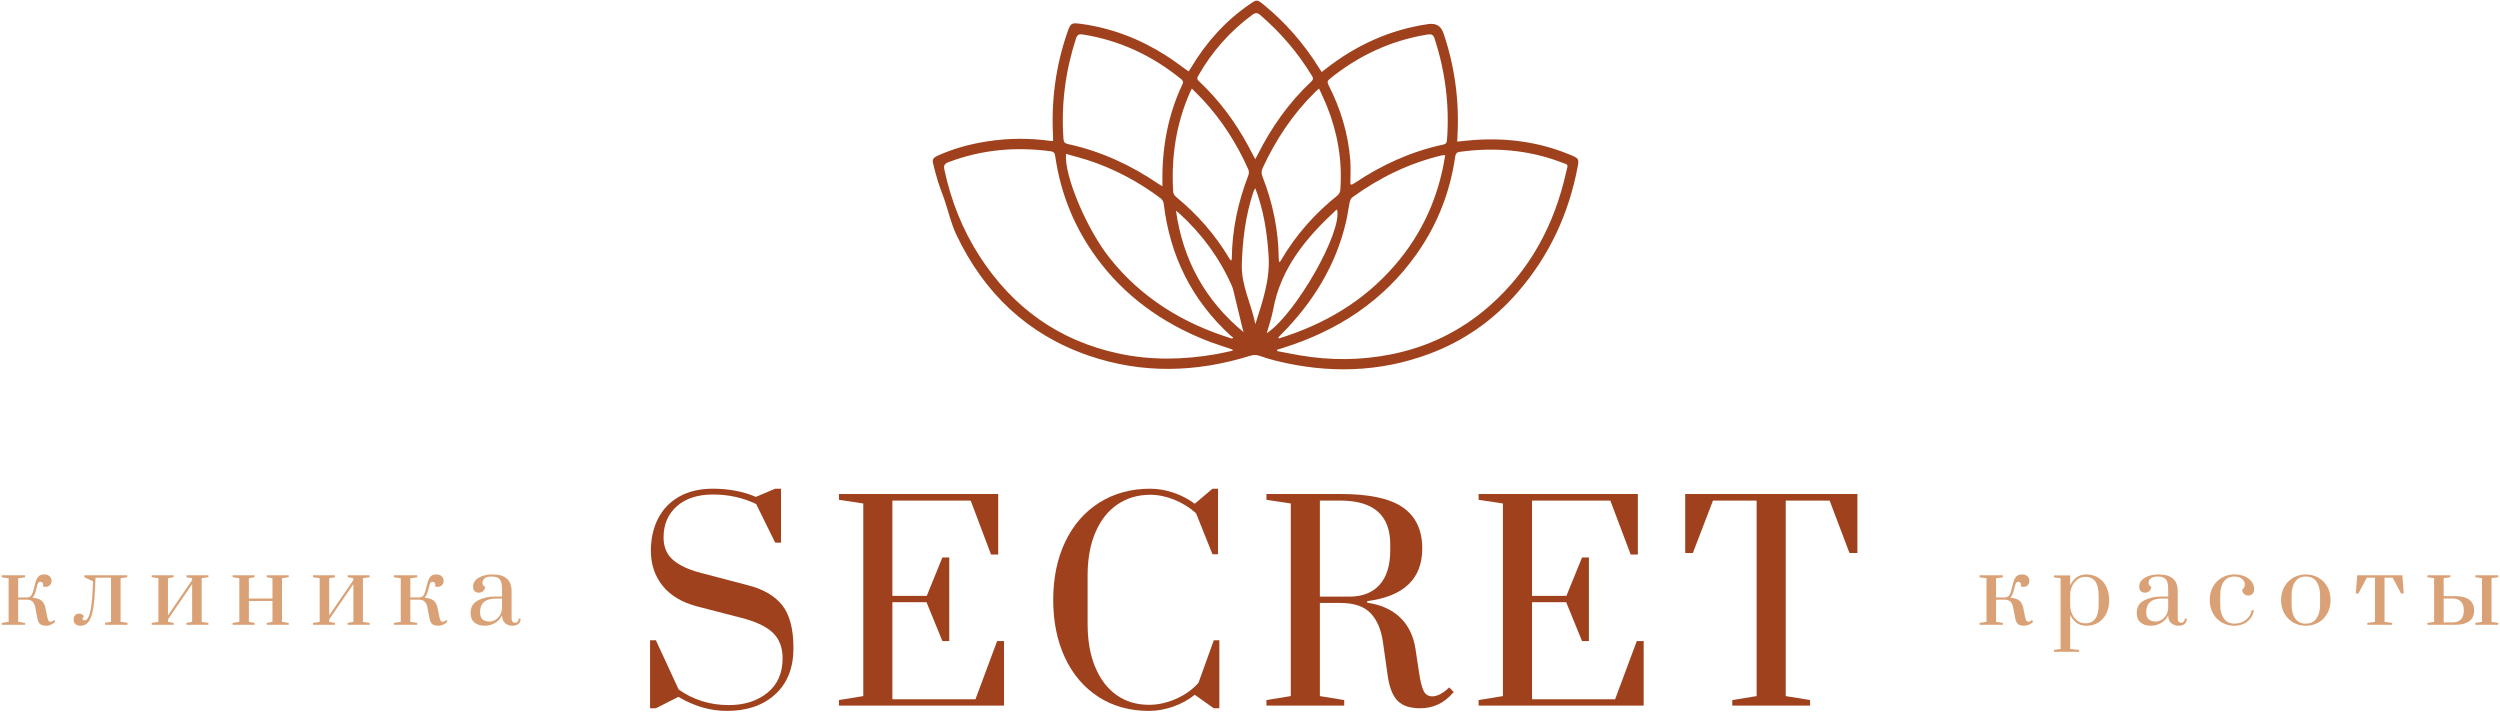 <?xml version="1.0" encoding="UTF-8"?> <svg xmlns="http://www.w3.org/2000/svg" width="1288" height="367" viewBox="0 0 1288 367" fill="none"> <path d="M646.753 167.015C650.39 155.544 654.377 144.288 653.594 131.946C652.834 119.945 651.054 108.259 646.73 96.978C646.192 97.71 645.882 98.416 645.645 99.136C641.693 111.187 640.147 123.554 639.783 136.249C639.468 147.24 644.763 156.68 646.753 167.015V167.015ZM652.626 171.697C667.734 161.614 691.723 119.263 688.853 107.956C688.599 108.121 688.34 108.222 688.144 108.411C672.896 122.595 659.819 138.129 655.93 159.519C655.199 163.532 653.802 167.431 652.626 171.697V171.697ZM640.702 171.129C640.493 170.397 640.257 169.678 640.08 168.946C638.68 163.154 637.304 157.361 635.893 151.556C635.542 150.118 635.253 148.641 634.66 147.291C628.284 132.842 619.114 120.412 607.427 109.812C606.93 109.357 606.381 108.966 605.857 108.55C609.442 133.952 620.915 154.837 640.702 171.129V171.129ZM614.041 45.63C613.563 46.614 613.266 47.169 613.012 47.75C605.856 64.029 603.358 81.103 604.42 98.757C604.474 99.666 605.102 100.789 605.822 101.382C616.827 110.379 626.058 120.891 633.328 133.119C633.561 133.511 633.886 133.851 634.19 134.243C634.387 134.016 634.529 133.94 634.551 133.826C634.607 133.548 634.627 133.258 634.63 132.981C634.778 118.166 637.893 103.944 643.212 90.151C643.544 89.293 643.456 88.043 643.075 87.185C637.203 73.96 629.49 61.921 619.638 51.296C617.912 49.441 616.074 47.687 614.041 45.63V45.63ZM658.963 134.949C659.268 134.874 659.443 134.874 659.515 134.785C659.697 134.571 659.842 134.331 659.985 134.079C667.558 121.093 677.359 110.064 689.079 100.688C689.84 100.069 690.453 98.858 690.526 97.874C691.643 82.869 689.172 68.42 683.552 54.501C682.369 51.573 680.982 48.734 679.573 45.592C678.723 46.362 678.197 46.816 677.702 47.295C666.125 58.615 657.335 71.853 650.559 86.504C649.85 88.043 649.776 89.33 650.404 90.933C655.736 104.486 658.655 118.531 658.798 133.132C658.805 133.725 658.903 134.318 658.963 134.949V134.949ZM646.706 82.024C647.273 80.964 647.613 80.358 647.923 79.74C655.03 65.594 664.023 52.81 675.619 41.957C676.706 40.935 676.618 40.229 675.927 39.08C668.716 27.193 659.788 16.794 649.249 7.721C647.772 6.459 646.765 6.485 645.243 7.595C633.607 16.138 624.314 26.726 617.188 39.257C616.466 40.532 616.942 41.112 617.805 41.932C627.983 51.51 636.242 62.565 642.905 74.831C644.119 77.064 645.283 79.323 646.706 82.024V82.024ZM658.541 173.905C658.665 174.069 658.787 174.221 658.91 174.372C682.2 167.166 702.577 155.254 718.673 136.602C732.748 120.298 741.273 101.407 744.571 79.904C743.737 79.967 743.244 79.942 742.784 80.055C725.97 84.081 710.738 91.501 696.786 101.622C696.089 102.126 695.579 103.174 695.393 104.045C694.671 107.452 694.269 110.922 693.474 114.317C688.17 136.893 676.423 155.796 660.24 172.138C659.664 172.719 659.108 173.312 658.541 173.905V173.905ZM634.8 174.473C634.977 174.246 635.155 174.006 635.331 173.779C634.964 173.564 634.544 173.4 634.236 173.123C614.09 154.774 602.743 131.946 599.555 104.953C599.439 103.969 598.783 102.783 598 102.19C586.492 93.558 573.935 86.87 560.229 82.428C556.613 81.267 552.917 80.346 549.195 79.285C548.18 90.34 559.808 117.964 571.661 132.88C588.172 153.664 609.73 166.763 634.8 174.473ZM695.707 94.908C695.965 94.971 696.223 95.047 696.48 95.123C696.957 94.845 697.453 94.605 697.909 94.302C711.917 84.926 727.009 78.023 743.547 74.49C745.093 74.162 745.404 73.354 745.502 72.004C746.815 54.198 744.64 36.847 739.099 19.886C738.394 17.716 737.361 17.476 735.366 17.804C716.55 20.858 699.91 28.657 685.127 40.595C683.911 41.579 683.698 42.311 684.434 43.749C690.629 55.902 694.584 68.748 695.655 82.377C695.982 86.529 695.707 90.731 695.707 94.908ZM598.875 95.968C598.875 94.87 598.881 94.201 598.875 93.52C598.673 76.067 601.688 59.271 609.196 43.421C609.856 42.033 609.354 41.427 608.37 40.632C593.534 28.619 576.822 20.77 557.903 17.766C555.976 17.451 555.012 17.791 554.347 19.836C548.871 36.67 546.658 53.883 547.897 71.562C548.01 73.178 548.571 73.859 550.194 74.213C567.082 77.885 582.489 84.964 596.738 94.668C597.298 95.047 597.897 95.375 598.875 95.968V95.968ZM635.104 180.644C635.103 180.492 635.102 180.341 635.1 180.19C634.596 180 634.096 179.786 633.583 179.609C629.49 178.183 625.33 176.934 621.311 175.331C598.63 166.283 579.414 152.578 564.9 132.741C553.571 117.244 546.523 99.956 543.721 80.951C543.5 79.462 543.402 78.213 541.304 77.935C523.288 75.512 505.735 77.077 488.666 83.551C486.589 84.333 486.089 85.267 486.552 87.45C489.951 103.388 495.853 118.317 504.693 132.022C521.769 158.472 545.526 175.558 576.446 182.158C593.12 185.729 609.921 185.376 626.678 182.436C629.505 181.944 632.296 181.25 635.104 180.644V180.644ZM657.991 180.177C658.006 180.417 658.02 180.644 658.035 180.884C661.996 181.628 665.946 182.448 669.92 183.117C685.501 185.755 701.09 185.654 716.578 182.587C735.66 178.814 752.666 170.523 767.292 157.689C788.344 139.215 800.846 115.73 806.891 88.624C807.831 84.409 808.577 85.179 803.723 83.374C786.976 77.153 769.716 75.815 752.083 78.225C750.387 78.453 749.933 79.273 749.708 80.812C747.064 98.997 740.536 115.692 729.96 130.709C712.783 155.102 689.146 170.41 660.989 179.243C659.991 179.559 658.99 179.874 657.991 180.177V180.177ZM542.544 72.622C542.544 71.651 542.58 70.881 542.537 70.124C541.543 51.876 543.895 34.096 549.854 16.807C551.579 11.81 551.923 11.621 557.088 12.315C572.909 14.485 587.443 20.126 600.852 28.707C604.736 31.18 608.409 33.995 612.388 36.809C612.8 36.165 613.263 35.484 613.684 34.777C621.483 21.729 631.424 10.649 644.029 2.055C647.542 -0.342 647.712 -0.305 651.045 2.409C662.379 11.671 671.831 22.587 679.565 34.992C679.969 35.635 680.388 36.279 680.919 37.099C681.753 36.455 682.416 35.963 683.071 35.446C698.667 23.256 716.096 15.268 735.775 12.416C739.87 11.822 742.39 13.312 743.721 17.236C749.576 34.474 751.893 52.192 750.882 70.364C750.839 71.133 750.809 71.903 750.758 72.963C753.736 72.673 756.521 72.332 759.317 72.13C776.676 70.894 793.494 73.178 809.587 80.017C813.355 81.62 813.558 81.999 812.804 85.986C808.231 110.178 798.185 131.769 782.044 150.433C769.518 164.92 754.265 175.634 736.355 182.31C710.503 191.951 684.127 192.468 657.49 185.894C654.596 185.174 651.721 184.329 648.919 183.319C647.195 182.688 645.692 182.802 643.981 183.332C616.238 191.938 588.438 192.708 560.784 183.18C529.253 172.303 507.049 150.938 492.798 121.131C490.055 115.389 488.653 109.017 486.589 102.947C485.496 99.729 484.207 96.587 483.195 93.356C482.204 90.189 481.369 86.971 480.625 83.74C480.192 81.86 481.494 80.926 483.04 80.232C491.259 76.509 499.877 74.175 508.765 72.812C519.584 71.159 530.424 71.07 541.269 72.61C541.612 72.66 541.968 72.622 542.544 72.622" fill="#A0411E"></path> <path d="M349.499 359.031L337.914 364.898H334.916V329.867H337.914L349.635 355.219C357.176 360.583 365.807 363.258 375.531 363.258C383.525 363.258 390.134 361.151 395.361 356.923C400.584 352.696 403.198 346.764 403.198 339.142C403.198 333.59 401.514 329.211 398.155 325.981C394.792 322.763 389.34 320.188 381.8 318.283L359.176 312.427C351.271 310.333 345.318 306.774 341.322 301.726C337.323 296.678 335.325 290.71 335.325 283.807C335.325 277.535 336.573 271.97 339.072 267.111C341.57 262.253 345.226 258.48 350.044 255.792C354.859 253.117 360.583 251.779 367.217 251.779C375.484 251.779 382.89 253.18 389.432 255.994L399.382 251.779H402.38V279.579H399.382L389.569 259.679C382.754 256.41 375.348 254.77 367.353 254.77C359.447 254.77 353.223 256.802 348.681 260.84C344.137 264.878 341.867 270.216 341.867 276.854C341.867 281.763 343.478 285.624 346.705 288.438C349.929 291.252 354.678 293.473 360.946 295.114L385.344 301.524C393.248 303.518 399.13 306.951 402.993 311.809C406.854 316.668 408.786 324.062 408.786 333.956C408.786 344.039 405.671 351.951 399.45 357.668C393.224 363.397 384.888 366.261 374.44 366.261C365.99 366.261 357.677 363.851 349.499 359.031" fill="#A0411E"></path> <path d="M432.225 363.536V360.671L444.764 358.627V259.401L432.225 257.495V254.505H514.272V285.712H510.592L500.098 257.912H459.756V306.976H477.474L485.515 287.214H489.058V330.271H485.515L477.337 310.244H459.756V360.267H502.551L513.727 330.271H517.271V363.536H432.225Z" fill="#A0411E"></path> <path d="M565.925 359.031C558.475 354.223 552.726 347.497 548.686 338.865C544.641 330.233 542.619 320.289 542.619 309.02C542.619 297.751 544.685 287.782 548.821 279.1C552.955 270.43 558.815 263.704 566.403 258.934C573.988 254.164 582.734 251.779 592.638 251.779C596.544 251.779 600.52 252.461 604.564 253.823C608.606 255.186 612.264 257.092 615.535 259.54L624.668 251.779H627.53V285.574H624.668L616.216 264.449C613.035 261.546 609.335 259.224 605.109 257.496C600.884 255.779 596.727 254.909 592.638 254.909C586.278 254.909 580.666 256.549 575.806 259.818C570.945 263.086 567.152 267.856 564.426 274.128C561.701 280.4 560.337 287.845 560.337 296.477V321.412C560.337 330.057 561.653 337.502 564.29 343.774C566.925 350.046 570.604 354.828 575.329 358.147C580.054 361.466 585.596 363.119 591.958 363.119C596.59 363.119 601.224 362.097 605.858 360.053C610.493 358.008 614.354 355.27 617.443 351.812L625.349 329.867H628.21V364.898H625.349L615.535 357.945C612.264 360.583 608.537 362.627 604.359 364.078C600.179 365.529 596.045 366.261 591.958 366.261C582.053 366.261 573.374 363.851 565.925 359.031" fill="#A0411E"></path> <path d="M695.265 307.38C701.896 307.38 707.054 305.361 710.734 301.322C714.414 297.272 716.254 291.303 716.254 283.39V280.526C716.254 265.446 707.712 257.912 690.63 257.912H679.999V307.38H695.265ZM720.206 361.214C717.661 358.766 715.934 354.589 715.026 348.67L712.436 330.41C711.528 324.239 709.415 319.393 706.1 315.898C702.781 312.402 697.626 310.648 690.63 310.648H679.999V358.627L692.539 360.671V363.536H652.468V360.671L665.007 358.627V259.401L652.468 257.495V254.505H690.63C705.439 254.505 716.16 256.814 722.794 261.445C729.426 266.089 732.744 273.131 732.744 282.583C732.744 298.206 723.294 307.241 704.395 309.702V310.509C711.391 311.519 717.002 314.018 721.227 318.018C725.453 322.006 728.11 327.331 729.201 333.956L730.973 345.679C731.699 350.765 732.539 354.223 733.494 356.04C734.448 357.857 735.924 358.766 737.924 358.766C739.287 358.766 740.738 358.337 742.285 357.466C743.829 356.608 745.284 355.497 746.647 354.134L748.963 356.582C746.327 359.586 743.601 361.719 740.785 362.993C737.968 364.255 734.926 364.899 731.655 364.899C726.565 364.899 722.748 363.675 720.206 361.214" fill="#A0411E"></path> <path d="M761.774 363.536V360.671L774.312 358.627V259.401L761.774 257.495V254.505H843.821V285.712H840.141L829.645 257.912H789.303V306.976H807.021L815.063 287.214H818.607V330.271H815.063L806.886 310.244H789.303V360.267H832.1L843.275 330.271H846.819V363.536H761.774Z" fill="#A0411E"></path> <path d="M892.474 363.536V360.671L905.014 358.627V257.912H882.526L872.168 284.892H868.215V254.505H956.939V284.892H952.851L942.629 257.912H920.006V358.627L932.543 360.671V363.536H892.474" fill="#A0411E"></path> <path d="M20.635 321.476C19.946 320.857 19.469 319.835 19.207 318.396L18.222 313.172C17.928 311.632 17.436 310.547 16.747 309.929C16.057 309.31 15.122 308.982 13.941 308.945H9.364V320.365L12.907 320.908V321.892H0.899V320.908L4.442 320.365V297.915L0.899 297.436V296.388H12.907V297.436L9.364 297.915V307.809H13.99C14.81 307.746 15.467 307.455 15.959 306.951C16.451 306.446 16.86 305.562 17.189 304.313L18.075 300.78C18.469 299.164 19.002 297.966 19.674 297.158C20.347 296.35 21.389 295.947 22.8 295.947C23.981 295.947 24.9 296.275 25.556 296.906C26.212 297.549 26.541 298.332 26.541 299.253C26.541 300.098 26.269 300.83 25.728 301.436C25.186 302.042 24.456 302.345 23.538 302.345C23.046 302.345 22.569 302.269 22.111 302.105C22.21 301.802 22.259 301.537 22.259 301.272C22.259 300.843 22.128 300.477 21.865 300.187C21.601 299.884 21.274 299.745 20.881 299.745C20.093 299.745 19.567 300.199 19.306 301.12L18.371 304.667C17.943 306.206 17.386 307.291 16.697 307.91C18.863 308.112 20.445 308.629 21.446 309.487C22.447 310.345 23.112 311.633 23.44 313.374L24.277 317.601C24.505 318.687 24.744 319.406 24.99 319.772C25.236 320.138 25.605 320.315 26.098 320.315C26.655 320.315 27.23 320.024 27.82 319.431L28.558 320.163C27.934 320.882 27.195 321.438 26.344 321.816C25.489 322.195 24.653 322.384 23.834 322.384C22.389 322.384 21.324 322.081 20.635 321.476" fill="#D9A175"></path> <path d="M38.894 321.539C38.236 320.983 37.91 320.163 37.91 319.078C37.91 318.169 38.187 317.437 38.746 316.92C39.304 316.39 39.977 316.125 40.764 316.125C41.288 316.125 41.731 316.239 42.093 316.453C42.454 316.668 42.724 316.882 42.904 317.109C43.085 317.349 43.192 317.488 43.225 317.551C42.798 317.955 42.585 318.384 42.585 318.838C42.585 319.356 42.912 319.621 43.568 319.621C45.8 319.621 47.162 314.863 47.654 305.348L47.95 299.493L43.471 297.385V296.388H65.569V297.385L62.124 297.877V320.365L65.667 320.857V321.892H54.151V320.857L57.202 320.365V297.625H49.229L48.836 305.399C48.639 309.374 48.269 312.592 47.727 315.052C47.186 317.513 46.424 319.343 45.438 320.554C44.455 321.778 43.174 322.384 41.599 322.384C40.451 322.384 39.549 322.107 38.894 321.539" fill="#D9A175"></path> <path d="M78.167 321.892V320.908L81.612 320.415V297.877L78.167 297.385V296.388H89.487V297.385L86.534 297.877V317.021L98.986 298.849V297.877L96.032 297.385V296.388H107.352V297.385L103.907 297.877V320.415L107.352 320.908V321.892H96.032V320.908L98.986 320.415V300.919L86.534 319.128V320.415L89.487 320.908V321.892H78.167Z" fill="#D9A175"></path> <path d="M119.853 321.892V320.908L123.298 320.415V297.877L119.853 297.385V296.388H131.171V297.385L128.22 297.877V308.351H140.375V297.877L137.423 297.385V296.388H148.742V297.385L145.297 297.877V320.415L148.742 320.908V321.892H137.423V320.908L140.375 320.415V309.588H128.22V320.415L131.171 320.908V321.892H119.853Z" fill="#D9A175"></path> <path d="M161.243 321.892V320.908L164.688 320.415V297.877L161.243 297.385V296.388H172.562V297.385L169.609 297.877V317.021L182.061 298.849V297.877L179.108 297.385V296.388H190.428V297.385L186.983 297.877V320.415L190.428 320.908V321.892H179.108V320.908L182.061 320.415V300.919L169.609 319.128V320.415L172.562 320.908V321.892H161.243Z" fill="#D9A175"></path> <path d="M222.663 321.476C221.974 320.857 221.498 319.835 221.237 318.396L220.251 313.172C219.956 311.632 219.465 310.547 218.775 309.929C218.086 309.31 217.152 308.982 215.971 308.945H211.394V320.365L214.936 320.908V321.892H202.929V320.908L206.471 320.365V297.915L202.929 297.436V296.388H214.936V297.436L211.394 297.915V307.809H216.019C216.839 307.746 217.497 307.455 217.987 306.951C218.48 306.446 218.89 305.562 219.218 304.313L220.105 300.78C220.499 299.164 221.031 297.966 221.704 297.158C222.375 296.35 223.419 295.947 224.83 295.947C226.011 295.947 226.928 296.275 227.585 296.906C228.241 297.549 228.57 298.332 228.57 299.253C228.57 300.098 228.299 300.83 227.757 301.436C227.216 302.042 226.485 302.345 225.568 302.345C225.076 302.345 224.599 302.269 224.139 302.105C224.238 301.802 224.287 301.537 224.287 301.272C224.287 300.843 224.156 300.477 223.893 300.187C223.631 299.884 223.304 299.745 222.91 299.745C222.123 299.745 221.597 300.199 221.335 301.12L220.399 304.667C219.972 306.206 219.416 307.291 218.726 307.91C220.892 308.112 222.474 308.629 223.476 309.487C224.476 310.345 225.14 311.633 225.47 313.374L226.306 317.601C226.535 318.687 226.773 319.406 227.019 319.772C227.265 320.138 227.634 320.315 228.126 320.315C228.684 320.315 229.258 320.024 229.85 319.431L230.588 320.163C229.963 320.882 229.225 321.438 228.372 321.816C227.519 322.195 226.682 322.384 225.863 322.384C224.418 322.384 223.352 322.081 222.663 321.476Z" fill="#D9A175"></path> <path d="M255.072 319.431C256.007 318.901 256.803 318.144 257.459 317.135C258.115 316.138 258.509 314.939 258.64 313.525V308.402H255.342C252.652 308.402 250.643 309.008 249.314 310.194C247.985 311.393 247.32 313.084 247.32 315.242C247.32 317.046 247.747 318.333 248.6 319.078C249.453 319.835 250.7 320.214 252.34 320.214C253.226 320.214 254.137 319.949 255.072 319.431V319.431ZM244.466 320.731C243.12 319.633 242.448 318.005 242.448 315.835C242.448 312.756 243.744 310.56 246.336 309.26C248.928 307.973 251.93 307.317 255.342 307.317H258.64V303.531C258.64 301.827 258.451 300.502 258.073 299.568C257.697 298.634 257.114 297.978 256.327 297.6C255.539 297.221 254.473 297.032 253.128 297.032C251.586 297.032 250.437 297.335 249.683 297.94C248.928 298.546 248.551 299.366 248.551 300.376C248.551 301.335 249.01 301.953 249.929 302.256C249.929 303.076 249.617 303.796 248.994 304.414C248.37 305.045 247.632 305.348 246.779 305.348C245.86 305.348 245.122 305.096 244.564 304.591C244.006 304.086 243.727 303.304 243.727 302.256C243.727 300.351 244.679 298.824 246.582 297.675C248.485 296.527 250.864 295.947 253.718 295.947C260.28 295.947 263.562 298.811 263.562 304.515V318.586C263.562 319.318 263.717 319.86 264.03 320.239C264.34 320.617 264.792 320.807 265.383 320.807C265.94 320.807 266.383 320.617 266.711 320.239C267.039 319.86 267.204 319.343 267.204 318.687H268.237C268.237 319.835 267.869 320.744 267.13 321.4C266.392 322.056 265.366 322.384 264.054 322.384C262.544 322.384 261.274 321.943 260.24 321.072C259.207 320.214 258.673 318.851 258.64 317.021C257.852 318.687 256.647 319.999 255.022 320.958C253.399 321.905 251.602 322.384 249.633 322.384C247.534 322.384 245.811 321.829 244.466 320.731" fill="#D9A175"></path> <path d="M1039.63 321.476C1038.94 320.857 1038.46 319.835 1038.2 318.396L1037.21 313.172C1036.92 311.632 1036.43 310.547 1035.74 309.929C1035.05 309.31 1034.12 308.982 1032.93 308.945H1028.36V320.365L1031.9 320.908V321.892H1019.89V320.908L1023.43 320.365V297.915L1019.89 297.436V296.388H1031.9V297.436L1028.36 297.915V307.809H1032.98C1033.8 307.746 1034.46 307.455 1034.95 306.951C1035.44 306.446 1035.85 305.562 1036.18 304.313L1037.07 300.78C1037.46 299.164 1037.99 297.966 1038.67 297.158C1039.34 296.35 1040.38 295.947 1041.79 295.947C1042.97 295.947 1043.89 296.275 1044.55 296.906C1045.21 297.549 1045.53 298.332 1045.53 299.253C1045.53 300.098 1045.26 300.83 1044.72 301.436C1044.18 302.042 1043.45 302.345 1042.53 302.345C1042.04 302.345 1041.56 302.269 1041.1 302.105C1041.2 301.802 1041.25 301.537 1041.25 301.272C1041.25 300.843 1041.12 300.477 1040.86 300.187C1040.59 299.884 1040.27 299.745 1039.87 299.745C1039.08 299.745 1038.56 300.199 1038.3 301.12L1037.36 304.667C1036.94 306.206 1036.38 307.291 1035.69 307.91C1037.85 308.112 1039.44 308.629 1040.44 309.487C1041.44 310.345 1042.1 311.633 1042.43 313.374L1043.27 317.601C1043.5 318.687 1043.74 319.406 1043.98 319.772C1044.23 320.138 1044.6 320.315 1045.09 320.315C1045.65 320.315 1046.22 320.024 1046.81 319.431L1047.55 320.163C1046.93 320.882 1046.19 321.438 1045.34 321.816C1044.48 322.195 1043.64 322.384 1042.83 322.384C1041.38 322.384 1040.32 322.081 1039.63 321.476Z" fill="#D9A175"></path> <path d="M1081.21 311.658V306.724C1081.21 300.364 1078.93 297.183 1074.37 297.183C1072.93 297.183 1071.62 297.6 1070.44 298.433C1069.25 299.278 1068.32 300.401 1067.63 301.802C1066.94 303.216 1066.58 304.742 1066.55 306.383V311.658C1066.55 313.324 1066.88 314.888 1067.56 316.352C1068.23 317.816 1069.16 318.977 1070.36 319.848C1071.56 320.718 1072.9 321.148 1074.37 321.148C1078.93 321.148 1081.21 317.98 1081.21 311.658V311.658ZM1058.18 334.827L1061.62 334.347V297.915L1058.18 297.436V296.439H1066.55V301.613C1067.37 299.834 1068.47 298.458 1069.87 297.449C1071.26 296.452 1072.93 295.947 1074.87 295.947C1077.19 295.947 1079.25 296.502 1081.02 297.6C1082.79 298.698 1084.17 300.237 1085.15 302.231C1086.14 304.212 1086.63 306.534 1086.63 309.184C1086.63 311.847 1086.14 314.169 1085.15 316.15C1084.17 318.144 1082.79 319.671 1081.02 320.756C1079.25 321.842 1077.19 322.384 1074.87 322.384C1072.93 322.384 1071.26 321.879 1069.87 320.883C1068.47 319.873 1067.37 318.51 1066.55 316.769V334.347L1071.17 334.827V335.811H1058.18V334.827" fill="#D9A175"></path> <path d="M1113.48 319.431C1114.41 318.901 1115.21 318.144 1115.86 317.135C1116.52 316.138 1116.91 314.939 1117.04 313.525V308.402H1113.75C1111.06 308.402 1109.05 309.008 1107.72 310.194C1106.39 311.393 1105.72 313.084 1105.72 315.242C1105.72 317.046 1106.15 318.333 1107 319.078C1107.86 319.835 1109.1 320.214 1110.74 320.214C1111.63 320.214 1112.54 319.949 1113.48 319.431V319.431ZM1102.87 320.731C1101.52 319.633 1100.85 318.005 1100.85 315.835C1100.85 312.756 1102.15 310.56 1104.74 309.26C1107.33 307.973 1110.33 307.317 1113.75 307.317H1117.04V303.531C1117.04 301.827 1116.86 300.502 1116.48 299.568C1116.1 298.634 1115.52 297.978 1114.73 297.6C1113.94 297.221 1112.88 297.032 1111.53 297.032C1109.99 297.032 1108.84 297.335 1108.09 297.94C1107.33 298.546 1106.95 299.366 1106.95 300.376C1106.95 301.335 1107.41 301.953 1108.33 302.256C1108.33 303.076 1108.02 303.796 1107.4 304.414C1106.77 305.045 1106.04 305.348 1105.18 305.348C1104.26 305.348 1103.53 305.096 1102.97 304.591C1102.41 304.086 1102.13 303.304 1102.13 302.256C1102.13 300.351 1103.08 298.824 1104.99 297.675C1106.89 296.527 1109.27 295.947 1112.12 295.947C1118.68 295.947 1121.96 298.811 1121.96 304.515V318.586C1121.96 319.318 1122.12 319.86 1122.43 320.239C1122.74 320.617 1123.2 320.807 1123.79 320.807C1124.34 320.807 1124.79 320.617 1125.11 320.239C1125.44 319.86 1125.61 319.343 1125.61 318.687H1126.64C1126.64 319.835 1126.27 320.744 1125.53 321.4C1124.8 322.056 1123.77 322.384 1122.46 322.384C1120.95 322.384 1119.68 321.943 1118.64 321.072C1117.61 320.214 1117.08 318.851 1117.04 317.021C1116.26 318.687 1115.05 319.999 1113.43 320.958C1111.8 321.905 1110.01 322.384 1108.04 322.384C1105.94 322.384 1104.21 321.829 1102.87 320.731" fill="#D9A175"></path> <path d="M1144.75 320.731C1142.81 319.633 1141.28 318.068 1140.15 316.062C1139.02 314.043 1138.45 311.733 1138.45 309.146C1138.45 306.421 1139.05 304.061 1140.25 302.054C1141.45 300.048 1143.01 298.533 1144.95 297.499C1146.88 296.464 1148.97 295.947 1151.2 295.947C1153.07 295.947 1154.78 296.275 1156.32 296.906C1157.86 297.549 1159.08 298.445 1159.98 299.594C1160.89 300.742 1161.34 302.042 1161.34 303.48C1161.34 304.566 1161.06 305.399 1160.49 305.966C1159.94 306.547 1159.21 306.824 1158.29 306.824C1157.4 306.824 1156.66 306.534 1156.08 305.941C1155.48 305.348 1155.18 304.616 1155.18 303.733C1155.67 303.405 1156.03 303.039 1156.22 302.648C1156.42 302.256 1156.52 301.764 1156.52 301.171C1156.52 299.96 1156.03 298.963 1155.06 298.193C1154.1 297.423 1152.81 297.032 1151.2 297.032C1148.84 297.032 1147.02 297.877 1145.76 299.568C1144.5 301.259 1143.86 303.632 1143.86 306.686V311.607C1143.86 314.522 1144.48 316.869 1145.71 318.636C1146.94 320.416 1148.77 321.299 1151.2 321.299C1153.43 321.299 1155.37 320.668 1157.02 319.406C1158.69 318.144 1159.71 316.478 1160.1 314.409H1161.24C1160.78 316.832 1159.64 318.775 1157.82 320.214C1156 321.665 1153.79 322.384 1151.2 322.384C1148.84 322.384 1146.69 321.829 1144.75 320.731" fill="#D9A175"></path> <path d="M1193.46 318.636C1194.68 316.869 1195.3 314.522 1195.3 311.607V306.686C1195.3 303.758 1194.68 301.423 1193.46 299.669C1192.22 297.915 1190.39 297.032 1187.97 297.032C1185.53 297.032 1183.7 297.915 1182.48 299.669C1181.24 301.423 1180.64 303.758 1180.64 306.686V311.607C1180.64 314.522 1181.24 316.869 1182.48 318.636C1183.7 320.416 1185.53 321.299 1187.97 321.299C1190.39 321.299 1192.22 320.416 1193.46 318.636ZM1181.52 320.731C1179.58 319.633 1178.05 318.068 1176.91 316.062C1175.78 314.043 1175.22 311.733 1175.22 309.146C1175.22 306.547 1175.78 304.25 1176.91 302.256C1178.05 300.25 1179.58 298.698 1181.52 297.6C1183.45 296.502 1185.59 295.947 1187.97 295.947C1190.33 295.947 1192.47 296.502 1194.42 297.6C1196.35 298.698 1197.89 300.25 1199.01 302.256C1200.15 304.25 1200.71 306.547 1200.71 309.146C1200.71 311.733 1200.15 314.043 1199.01 316.062C1197.89 318.068 1196.35 319.633 1194.42 320.731C1192.47 321.829 1190.33 322.384 1187.97 322.384C1185.59 322.384 1183.45 321.829 1181.52 320.731Z" fill="#D9A175"></path> <path d="M1219.65 321.892V320.908L1223.59 320.415V297.625H1219.36L1215.07 305.739H1213.7L1214.44 296.388H1237.68L1238.41 305.739H1237.03L1232.7 297.625H1228.51V320.415L1232.45 320.908V321.892H1219.65" fill="#D9A175"></path> <path d="M1275.27 321.892V320.908L1278.71 320.415V297.877L1275.27 297.385V296.388H1287.08V297.385L1283.64 297.877V320.415L1287.08 320.908V321.892H1275.27ZM1263.71 320.655C1265.51 320.655 1266.9 320.138 1267.89 319.078C1268.87 318.03 1269.36 316.529 1269.36 314.56V314.459C1269.36 312.491 1268.87 310.976 1267.89 309.929C1266.9 308.881 1265.51 308.351 1263.71 308.351H1258.98V320.655H1263.71ZM1250.61 320.908L1254.06 320.415V297.877L1250.61 297.385V296.388H1262.42V297.385L1258.98 297.877V307.127H1265.19C1268.16 307.127 1270.5 307.746 1272.18 308.995C1273.84 310.244 1274.68 312.074 1274.68 314.51C1274.68 316.933 1273.84 318.775 1272.18 320.024C1270.5 321.261 1268.16 321.892 1265.19 321.892H1250.61V320.908" fill="#D9A175"></path> </svg> 
